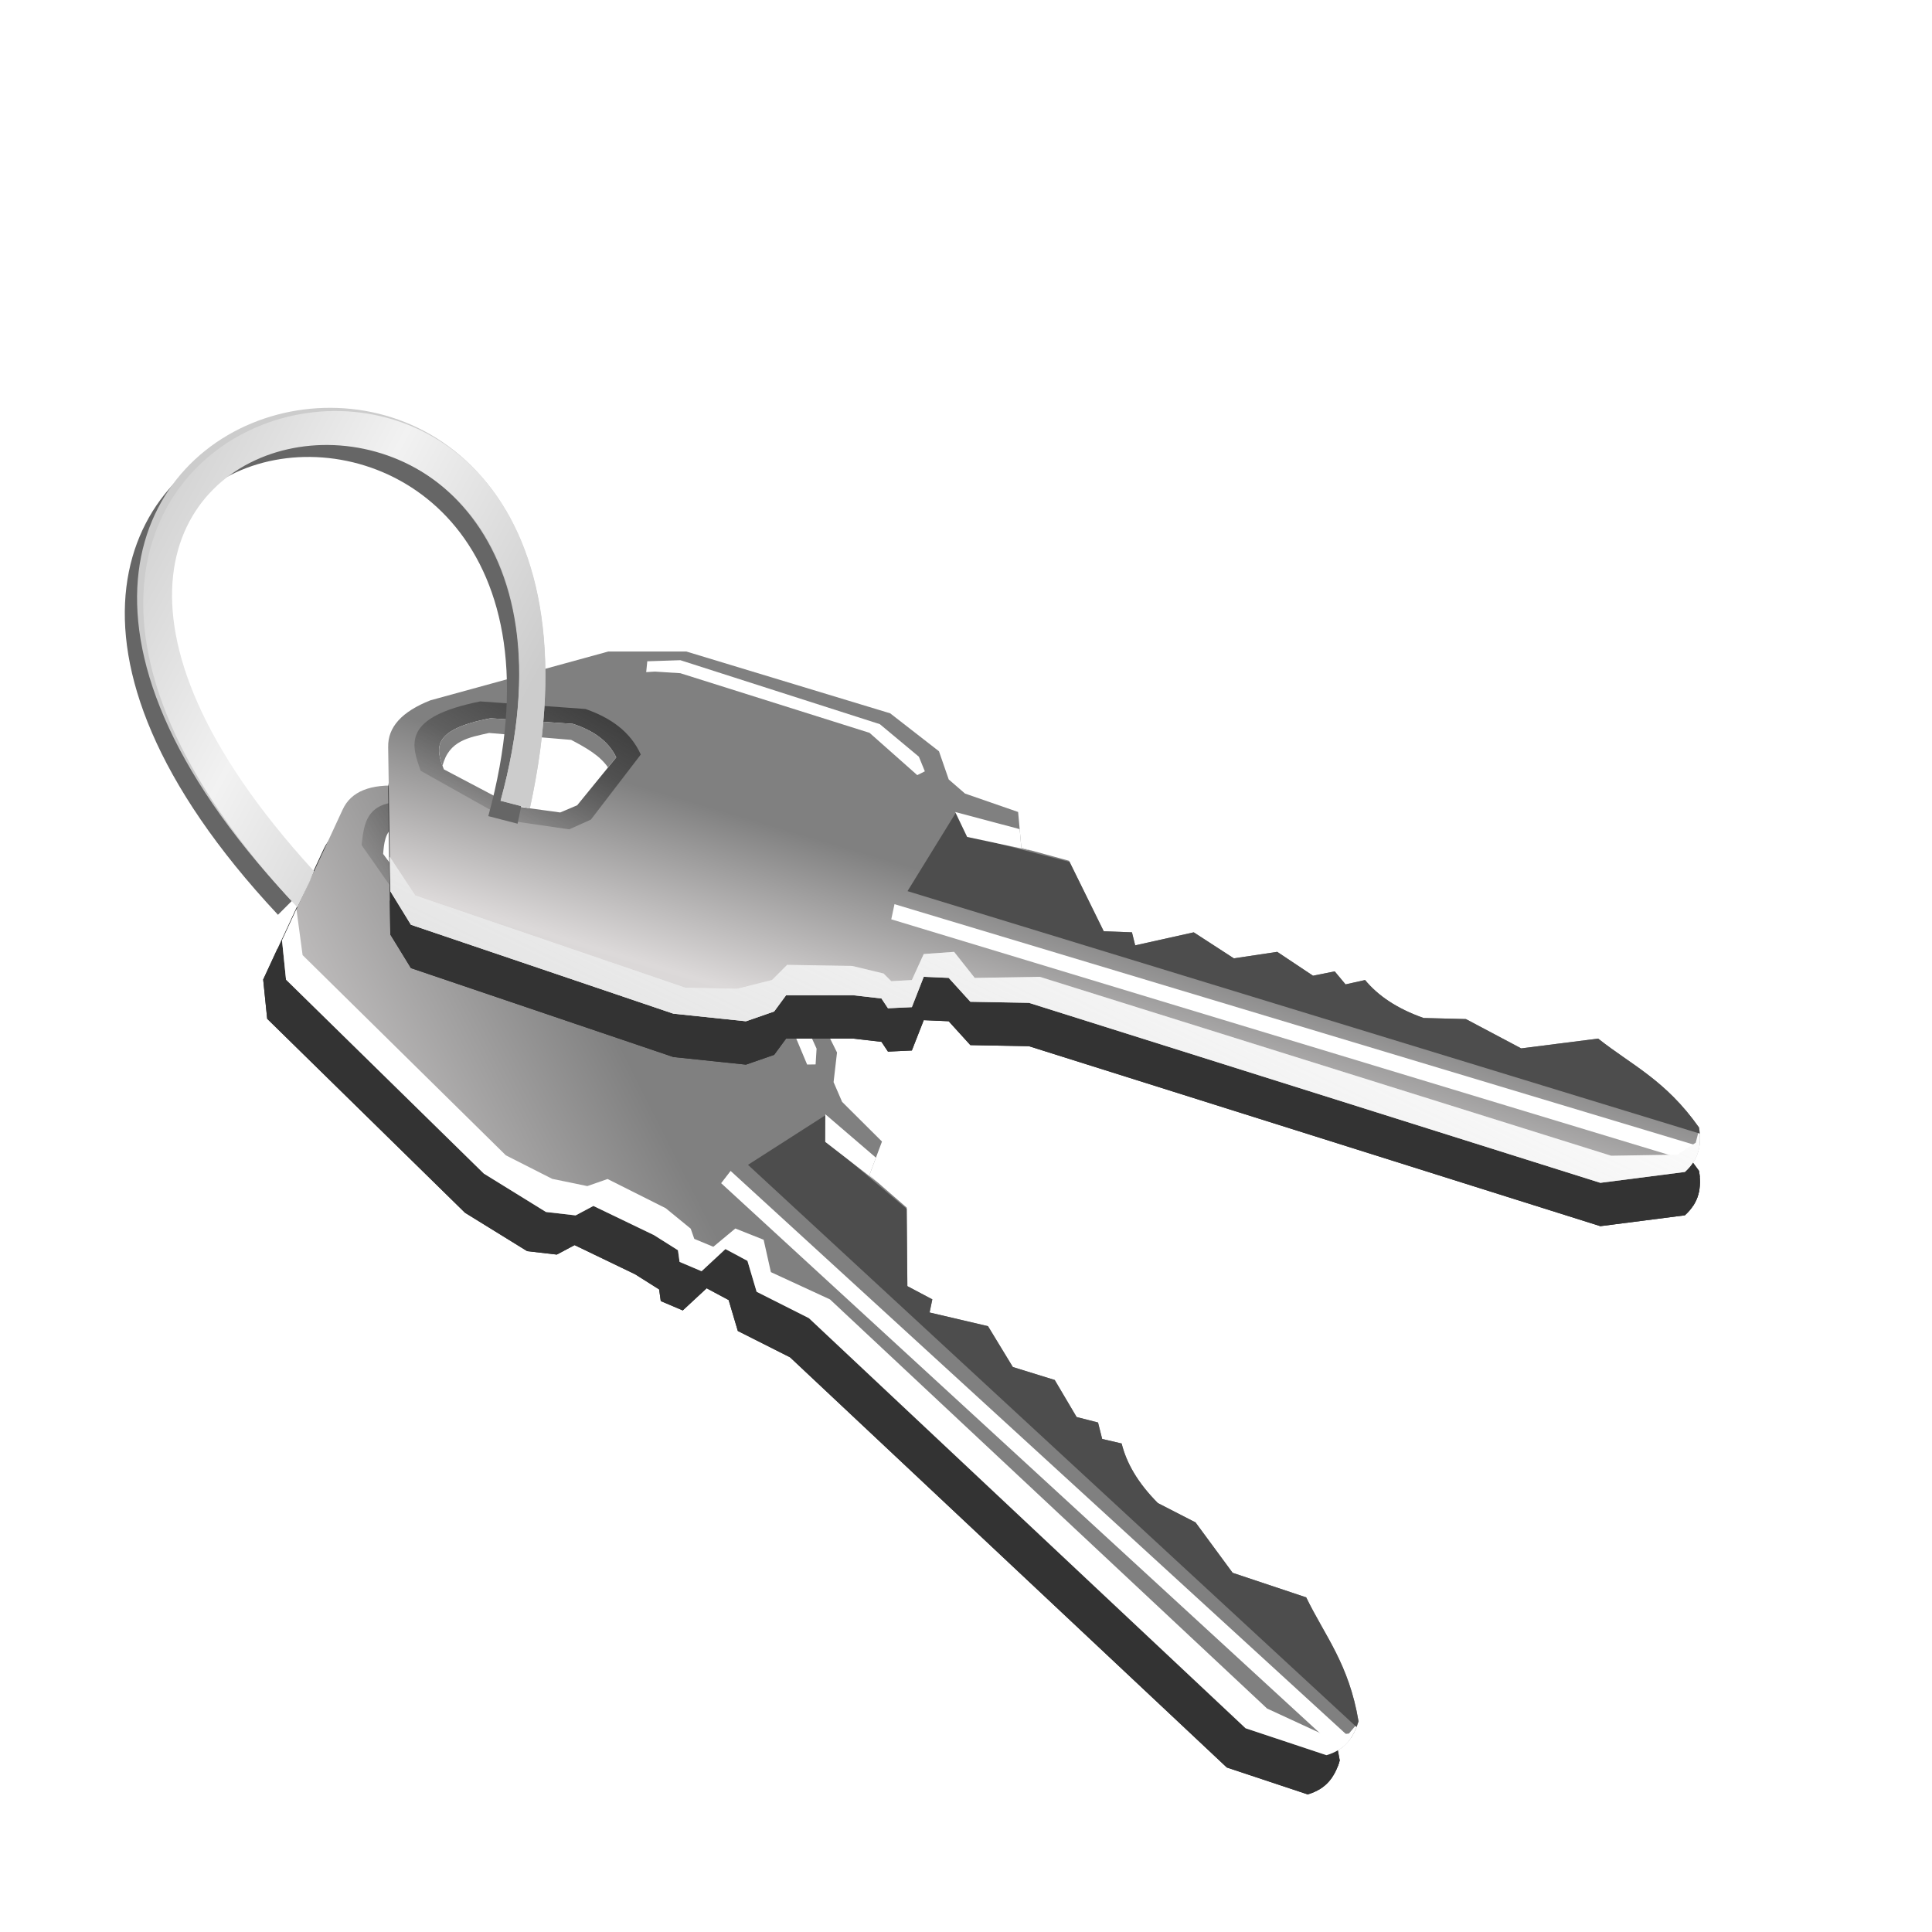 <?xml version="1.0" encoding="UTF-8" standalone="no"?>
<!-- Created with Inkscape (http://www.inkscape.org/) -->
<svg
    xmlns:inkscape="http://www.inkscape.org/namespaces/inkscape"
    xmlns:rdf="http://www.w3.org/1999/02/22-rdf-syntax-ns#"
    xmlns="http://www.w3.org/2000/svg"
    xmlns:sodipodi="http://sodipodi.sourceforge.net/DTD/sodipodi-0.dtd"
    xmlns:cc="http://creativecommons.org/ns#"
    xmlns:xlink="http://www.w3.org/1999/xlink"
    xmlns:dc="http://purl.org/dc/elements/1.1/"
    xmlns:svg="http://www.w3.org/2000/svg"
    xmlns:ns1="http://sozi.baierouge.fr"
    id="svg2"
    sodipodi:docname="New document 1"
    viewBox="0 0 900 900"
    version="1.1"
    inkscape:version="0.48.3.1 r9886"
  >
  <defs
      id="defs4"
    >
    <linearGradient
        id="linearGradient3836"
        inkscape:collect="always"
      >
      <stop
          id="stop3838"
          style="stop-color:#333333"
          offset="0"
      />
      <stop
          id="stop3840"
          style="stop-color:#333333;stop-opacity:0"
          offset="1"
      />
    </linearGradient
    >
    <linearGradient
        id="linearGradient3798"
      >
      <stop
          id="stop3800"
          style="stop-color:#c4c4c4"
          offset="0"
      />
      <stop
          id="stop3834"
          style="stop-color:#dcd9d9"
          offset=".5"
      />
      <stop
          id="stop3802"
          style="stop-color:#808080"
          offset="1"
      />
    </linearGradient
    >
    <linearGradient
        id="linearGradient3830"
        y2="526.55"
        gradientUnits="userSpaceOnUse"
        x2="218.68"
        y1="425.53"
        x1="29.505"
        inkscape:collect="always"
      >
      <stop
          id="stop3826"
          style="stop-color:#cccccc"
          offset="0"
      />
      <stop
          id="stop3832"
          style="stop-color:#f2f2f2"
          offset=".5"
      />
      <stop
          id="stop3828"
          style="stop-color:#cccccc"
          offset="1"
      />
    </linearGradient
    >
    <filter
        id="filter3884"
        inkscape:collect="always"
      >
      <feGaussianBlur
          id="feGaussianBlur3886"
          stdDeviation="6.44"
          inkscape:collect="always"
      />
    </filter
    >
    <filter
        id="filter4010"
        inkscape:collect="always"
      >
      <feGaussianBlur
          id="feGaussianBlur4012"
          stdDeviation="3.144"
          inkscape:collect="always"
      />
    </filter
    >
    <linearGradient
        id="linearGradient4038"
        y2="397.95"
        xlink:href="#linearGradient3836"
        gradientUnits="userSpaceOnUse"
        x2="218.7"
        gradientTransform="translate(0 152.36)"
        y1="308.05"
        x1="270.87"
        inkscape:collect="always"
    />
    <linearGradient
        id="linearGradient4046"
        y2="373.71"
        xlink:href="#linearGradient3798"
        gradientUnits="userSpaceOnUse"
        x2="323.21"
        gradientTransform="translate(0 152.36)"
        y1="523.21"
        x1="278.8"
        inkscape:collect="always"
    />
    <linearGradient
        id="linearGradient4061"
        y2="432.13"
        gradientUnits="userSpaceOnUse"
        x2="346.48"
        y1="982.66"
        x1="80.812"
        inkscape:collect="always"
      >
      <stop
          id="stop4057"
          style="stop-color:#b3b3b3"
          offset="0"
      />
      <stop
          id="stop4059"
          style="stop-color:#b3b3b3;stop-opacity:0"
          offset="1"
      />
    </linearGradient
    >
    <linearGradient
        id="linearGradient4087"
        y2="397.95"
        xlink:href="#linearGradient3836"
        gradientUnits="userSpaceOnUse"
        x2="218.7"
        gradientTransform="matrix(.901 .434 -.434 .901 147.72 137.53)"
        y1="308.05"
        x1="270.87"
        inkscape:collect="always"
    />
    <linearGradient
        id="linearGradient4095"
        y2="373.71"
        xlink:href="#linearGradient3798"
        gradientUnits="userSpaceOnUse"
        x2="323.21"
        gradientTransform="matrix(.901 .434 -.434 .901 147.72 137.53)"
        y1="651.3"
        x1="110.64"
        inkscape:collect="always"
    />
  </defs
  >
  <sodipodi:namedview
      id="base"
      bordercolor="#666666"
      inkscape:pageshadow="2"
      inkscape:window-y="25"
      pagecolor="#ffffff"
      inkscape:window-height="820"
      inkscape:window-maximized="1"
      inkscape:zoom="0.49497475"
      inkscape:window-x="0"
      showgrid="false"
      borderopacity="1.0"
      inkscape:current-layer="layer1"
      inkscape:cx="234.9335"
      inkscape:cy="535.32848"
      inkscape:window-width="1600"
      inkscape:pageopacity="0.0"
      inkscape:document-units="px"
  />
  <g
      id="layer1"
      inkscape:label="Layer 1"
      inkscape:groupmode="layer"
      transform="translate(0 -152.36)"
    >
    <g
        id="g4097"
      >
      <g
          id="g3910"
          style="filter:url(#filter3884);fill:#333333"
          transform="matrix(.901 .434 -.434 .901 205.07 18.463)"
        >
        <path
            id="path3912"
            style="fill:#333333"
            d="m180.82 347.95 1.01 67.175 9.596 15.657 122.23 41.416 33.84 3.535 13.132-4.546 5.556-7.576h31.315l13.132 1.515 3.03 4.546 11.112-0.505 5.556-14.142 11.617 0.505 10.102 11.112 27.274 0.505 266.18 83.843 39.396-5.051c6.776-6.138 7.837-13.229 6.566-20.708-15.657-22.167-31.315-29.001-46.972-41.416l-35.86 4.546-25.759-13.637-19.698-0.505c-12.657-4.466-21.347-10.52-27.274-17.678l-9.091 2.02-5.051-6.061-10.102 2.02-16.668-11.112-20.203 3.03-18.688-12.122-27.274 6.061-1.515-6.061-13.132-0.505-16.162-32.83-22.223-6.061-1.515-16.668-24.749-8.586-7.576-6.566-4.546-13.132-22.728-17.678-94.954-28.789h-36.365l-82.833 22.728c-13.272 5.228-19.894 12.45-19.698 21.718z"
            sodipodi:nodetypes="ccccccccccccccccccccccccccccccccccccccccccc"
            inkscape:connector-curvature="0"
            transform="translate(0 152.36)"
        />
        <path
            id="path3914"
            style="fill:#333333"
            inkscape:connector-curvature="0"
            d="m181.56 399.12 0.25 16 9.625 15.656 122.22 41.406 33.844 3.562 13.125-4.562 5.562-7.562h31.312l13.125 1.5 3.031 4.562 11.125-0.531 5.531-14.125 11.625 0.5 10.094 11.125 27.281 0.5 266.19 83.84 39.375-5.062c6.56-5.942 7.771-12.784 6.688-20l-1.625 6.375-8.594 5.562-30.812 0.5-266.16-83.344-30.312 0.5-9.594-12.125-14.156 1-5.531 12.125-9.594 0.531-3.58-3.56-14.62-3.53-30.312-0.5-7.062 7.062-16.188 4.062-24.219-0.5-125.78-42.938-11.875-18.031z"
            transform="translate(0 152.36)"
        />
        <path
            id="path3916"
            style="fill:#333333"
            inkscape:connector-curvature="0"
            d="m416.69 421.19-1.5 7.062 373.59 113.16c1.54-2.38 2.43-4.85 2.84-7.41l-374.93-112.81z"
            transform="translate(0 152.36)"
        />
        <path
            id="path3918"
            style="fill:#333333"
            inkscape:connector-curvature="0"
            d="m445.47 378.25-22.72 36.87 369.06 112.94c-0.079-0.932-0.183-1.898-0.344-2.844-15.657-22.167-31.343-28.991-47-41.406l-35.844 4.562-25.75-13.656-19.719-0.5c-12.657-4.466-21.322-10.529-27.25-17.688l-9.094 2.031-5.062-6.062-10.094 2.031-16.688-11.125-20.188 3.031-18.688-12.125-27.281 6.062-1.5-6.062-13.156-0.5-15.9-32.28-47.22-12.15-5.56-11.13z"
            transform="translate(0 152.36)"
        />
        <path
            id="path3920"
            style="fill:#333333"
            inkscape:connector-curvature="0"
            d="m444.97 378.25 5.562 11.625 30.531 6.5-5.281-1.438l-0.78-8.69-30.031-8z"
            transform="translate(0 152.36)"
        />
        <path
            id="path3922"
            style="fill:#333333"
            inkscape:connector-curvature="0"
            d="m301.53 308.05 15.405-0.505 92.934 29.8 18.183 15.152 2.778 6.819-3.535 1.768-22.223-19.698-88.136-27.779-11.869-0.758-4.041 0.253z"
            transform="translate(0 152.36)"
        />
        <path
            id="path3924"
            style="fill:#333333"
            d="m298.5 351.49-23.234 30.305-10.102 4.546-27.779-4.041-41.416-23.234c-4.535-12.555-8.494-25.036 27.779-32.325l48.992 3.535c11.602 4.055 20.876 10.439 25.759 21.213z"
            sodipodi:nodetypes="cccccccc"
            inkscape:connector-curvature="0"
            transform="translate(0 152.36)"
        />
        <path
            id="path3926"
            d="m287.07 505.18-18.195 22.314-7.911 3.347-21.755-2.975-32.435-17.108c-3.551-9.245-6.652-18.435 21.755-23.802l38.369 2.603c9.086 2.986 16.349 7.686 20.173 15.62z"
            sodipodi:nodetypes="cccccccc"
            style="fill:#333333"
            inkscape:connector-curvature="0"
        />
      </g
      >
      <path
          id="path3930"
          sodipodi:nodetypes="ccccccccccccccccccccccccccccccccccccccccccc"
          style="fill:url(#linearGradient4095)"
          inkscape:connector-curvature="0"
          d="m159.63 529.48-28.241 60.959 1.851 18.271 92.146 90.356 28.953 17.871 13.804 1.603 8.293-4.415 28.212 13.589 11.173 7.064 0.758 5.41 10.23 4.367 11.143-10.33 10.247 5.496 4.279 14.395 24.353 12.291 203.42 191.05 37.685 12.546c8.769-2.589 12.802-8.517 14.902-15.807-4.487-26.765-15.627-39.717-24.346-57.697l-34.28-11.467-17.289-23.464-17.527-9.003c-9.465-9.517-14.667-18.741-16.901-27.762l-9.067-2.125-1.92-7.652-9.977-2.563-10.194-17.244-19.517-6.037-11.576-19.031-27.202-6.375 1.265-6.118-11.612-6.154-0.314-36.591-17.392-15.105 5.868-15.674-18.571-18.476-3.976-9.203 1.603-13.804-12.805-25.79-73.054-67.144-32.763-15.781-84.49-15.469c-14.226-1.05-23.326 2.583-27.171 11.019z"
      />
      <path
          id="path3932"
          style="fill:#ffffff"
          inkscape:connector-curvature="0"
          d="m138.09 575.9-6.718 14.523 1.877 18.282 92.142 90.342 28.945 17.896 13.805 1.585 8.293-4.399 28.21 13.588 11.174 7.047 0.751 5.426 10.253 4.349 11.113-10.325 10.256 5.495 4.266 14.403 24.362 12.289 203.43 191.05 37.671 12.526c8.489-2.507 12.549-8.145 14.704-15.116l-4.231 5.038-10.156 1.282-27.977-12.921-203.62-190.59-27.526-12.704-3.381-15.087-13.188-5.242-10.245 8.523-8.874-3.685-1.664-4.756-11.644-9.528-27.092-13.605-9.428 3.298-16.347-3.365-21.602-10.96-94.687-93.268-2.874-21.398z"
      />
      <path
          id="path3934"
          style="fill:#ffffff"
          inkscape:connector-curvature="0"
          d="m340.35 697.82-4.416 5.712 287.48 264.07c2.417-1.471 4.293-3.309 5.776-5.438l-288.84-264.34z"
      />
      <path
          id="path3936"
          style="fill:#4d4d4d"
          inkscape:connector-curvature="0"
          d="m384.91 671.62-36.47 23.363 283.49 261.91c0.333-0.874 0.659-1.79 0.924-2.711-4.487-26.765-15.657-39.72-24.375-57.7l-34.273-11.444-17.273-23.478-17.548-9.008c-9.465-9.517-14.641-18.739-16.875-27.761l-9.074-2.116-1.93-7.659-9.975-2.55-10.206-17.265-19.503-6.03-11.574-19.033-27.209-6.377 1.28-6.113-11.636-6.16-0.322-35.986-37.266-31.443-0.184-12.437z"
      />
      <path
          id="path3938"
          style="fill:#ffffff"
          inkscape:connector-curvature="0"
          d="m384.46 671.41-0.033 12.887 24.686 19.105-4.134-3.587 3.066-8.166-23.584-20.24z"
      />
      <path
          id="path3940"
          style="fill:#ffffff"
          inkscape:connector-curvature="0"
          d="m285.7 545.91 14.098 6.23 70.795 67.177 9.806 21.542-0.456 7.348-3.952 0.058-11.474-27.391-67.349-63.275-10.365-5.833-3.75-1.526z"
      />
      <path
          id="path3942"
          sodipodi:nodetypes="cccccccc"
          style="fill:url(#linearGradient4087)"
          inkscape:connector-curvature="0"
          d="m264.12 583.73-34.083 17.22-11.073-0.288-23.274-15.695-27.231-38.905c1.363-13.279 3.212-26.242 39.055-17.067l42.604 24.446c8.693 8.688 14.278 18.464 14.001 30.29z"
      />
      <path
          id="path3944"
          d="m253.24 579.97-26.076 12.207-8.58-0.418-18.309-12.122-21.798-29.489c0.812-9.87 2.006-19.495 29.929-12.003l33.438 18.996c6.891 6.633 11.394 14.02 11.396 22.827z"
          sodipodi:nodetypes="cccccccc"
          style="fill:#ffffff"
          inkscape:connector-curvature="0"
      />
      <g
          id="g3854"
          style="filter:url(#filter3884);fill:#333333"
          transform="translate(-0 20.203)"
        >
        <path
            id="path3856"
            style="fill:#333333"
            d="m180.82 347.95 1.01 67.175 9.596 15.657 122.23 41.416 33.84 3.535 13.132-4.546 5.556-7.576h31.315l13.132 1.515 3.03 4.546 11.112-0.505 5.556-14.142 11.617 0.505 10.102 11.112 27.274 0.505 266.18 83.843 39.396-5.051c6.776-6.138 7.837-13.229 6.566-20.708-15.657-22.167-31.315-29.001-46.972-41.416l-35.86 4.546-25.759-13.637-19.698-0.505c-12.657-4.466-21.347-10.52-27.274-17.678l-9.091 2.02-5.051-6.061-10.102 2.02-16.668-11.112-20.203 3.03-18.688-12.122-27.274 6.061-1.515-6.061-13.132-0.505-16.162-32.83-22.223-6.061-1.515-16.668-24.749-8.586-7.576-6.566-4.546-13.132-22.728-17.678-94.954-28.789h-36.365l-82.833 22.728c-13.272 5.228-19.894 12.45-19.698 21.718z"
            sodipodi:nodetypes="ccccccccccccccccccccccccccccccccccccccccccc"
            transform="translate(0 152.36)"
            inkscape:connector-curvature="0"
        />
        <path
            id="path3858"
            d="m181.56 399.12 0.25 16 9.625 15.656 122.22 41.406 33.844 3.562 13.125-4.562 5.562-7.562h31.312l13.125 1.5 3.031 4.562 11.125-0.531 5.531-14.125 11.625 0.5 10.094 11.125 27.281 0.5 266.19 83.84 39.375-5.062c6.56-5.942 7.771-12.784 6.688-20l-1.625 6.375-8.594 5.562-30.812 0.5-266.16-83.344-30.312 0.5-9.594-12.125-14.156 1-5.531 12.125-9.594 0.531-3.58-3.56-14.62-3.53-30.312-0.5-7.062 7.062-16.188 4.062-24.219-0.5-125.78-42.938-11.875-18.031z"
            style="fill:#333333"
            transform="translate(0 152.36)"
            inkscape:connector-curvature="0"
        />
        <path
            id="path3860"
            d="m416.69 421.19-1.5 7.062 373.59 113.16c1.54-2.38 2.43-4.85 2.84-7.41l-374.93-112.81z"
            style="fill:#333333"
            transform="translate(0 152.36)"
            inkscape:connector-curvature="0"
        />
        <path
            id="path3862"
            d="m445.47 378.25-22.72 36.87 369.06 112.94c-0.079-0.932-0.183-1.898-0.344-2.844-15.657-22.167-31.343-28.991-47-41.406l-35.844 4.562-25.75-13.656-19.719-0.5c-12.657-4.466-21.322-10.529-27.25-17.688l-9.094 2.031-5.062-6.062-10.094 2.031-16.688-11.125-20.188 3.031-18.688-12.125-27.281 6.062-1.5-6.062-13.156-0.5-15.9-32.28-47.22-12.15-5.56-11.13z"
            style="fill:#333333"
            transform="translate(0 152.36)"
            inkscape:connector-curvature="0"
        />
        <path
            id="path3864"
            d="m444.97 378.25 5.562 11.625 30.531 6.5-5.281-1.438l-0.78-8.69-30.031-8z"
            style="fill:#333333"
            transform="translate(0 152.36)"
            inkscape:connector-curvature="0"
        />
        <path
            id="path3866"
            d="m301.53 308.05 15.405-0.505 92.934 29.8 18.183 15.152 2.778 6.819-3.535 1.768-22.223-19.698-88.136-27.779-11.869-0.758-4.041 0.253z"
            style="fill:#333333"
            transform="translate(0 152.36)"
            inkscape:connector-curvature="0"
        />
        <path
            id="path3868"
            style="fill:#333333"
            d="m298.5 351.49-23.234 30.305-10.102 4.546-27.779-4.041-41.416-23.234c-4.535-12.555-8.494-25.036 27.779-32.325l48.992 3.535c11.602 4.055 20.876 10.439 25.759 21.213z"
            sodipodi:nodetypes="cccccccc"
            transform="translate(0 152.36)"
            inkscape:connector-curvature="0"
        />
        <path
            id="path3870"
            sodipodi:nodetypes="cccccccc"
            style="fill:#333333"
            inkscape:connector-curvature="0"
            d="m287.07 505.18-18.195 22.314-7.911 3.347-21.755-2.975-32.435-17.108c-3.551-9.245-6.652-18.435 21.755-23.802l38.369 2.603c9.086 2.986 16.349 7.686 20.173 15.62z"
        />
      </g
      >
      <path
          id="path2998"
          d="m180.82 500.31 1.01 67.175 9.596 15.657 122.23 41.416 33.84 3.535 13.132-4.546 5.556-7.576h31.315l13.132 1.515 3.03 4.546 11.112-0.505 5.556-14.142 11.617 0.505 10.102 11.112 27.274 0.505 266.18 83.843 39.396-5.051c6.776-6.138 7.837-13.229 6.566-20.708-15.657-22.167-31.315-29.001-46.972-41.416l-35.86 4.546-25.759-13.637-19.698-0.505c-12.657-4.466-21.347-10.52-27.274-17.678l-9.091 2.02-5.051-6.061-10.102 2.02-16.668-11.112-20.203 3.03-18.688-12.122-27.274 6.061-1.515-6.061-13.132-0.505-16.162-32.83-22.223-6.061-1.515-16.668-24.749-8.586-7.576-6.566-4.546-13.132-22.728-17.678-94.954-28.789h-36.365l-82.833 22.728c-13.272 5.228-19.894 12.45-19.698 21.718z"
          sodipodi:nodetypes="ccccccccccccccccccccccccccccccccccccccccccc"
          style="fill:url(#linearGradient4046)"
          inkscape:connector-curvature="0"
      />
      <path
          id="path3000"
          d="m181.56 551.49 0.25 16 9.625 15.656 122.22 41.406 33.844 3.562 13.125-4.562 5.562-7.562h31.312l13.125 1.5 3.031 4.562 11.125-0.531 5.531-14.125 11.625 0.5 10.094 11.125 27.281 0.5 266.19 83.844 39.375-5.062c6.56-5.942 7.771-12.784 6.688-20l-1.625 6.375-8.594 5.562-30.812 0.5-266.16-83.344-30.312 0.5-9.594-12.125-14.156 1-5.531 12.125-9.594 0.531-3.562-3.562-14.625-3.531-30.312-0.5-7.062 7.062-16.188 4.062-24.219-0.5-125.78-42.938-11.875-18.031z"
          style="fill:#ffffff"
          inkscape:connector-curvature="0"
      />
      <path
          id="path3002"
          d="m416.69 573.55-1.5 7.062 373.59 113.16c1.539-2.374 2.432-4.844 2.844-7.406l-374.93-112.81z"
          style="fill:#ffffff"
          inkscape:connector-curvature="0"
      />
      <path
          id="path3004"
          d="m445.47 530.61-22.719 36.875 369.06 112.94c-0.079-0.932-0.183-1.898-0.344-2.844-15.657-22.167-31.343-28.991-47-41.406l-35.844 4.562-25.75-13.656-19.719-0.5c-12.657-4.466-21.322-10.529-27.25-17.688l-9.094 2.031-5.062-6.062-10.094 2.031-16.688-11.125-20.188 3.031-18.688-12.125-27.281 6.062-1.5-6.062-13.156-0.5-15.906-32.281-47.219-12.156-5.562-11.125z"
          style="fill:#4d4d4d"
          inkscape:connector-curvature="0"
      />
      <path
          id="path3006"
          d="m444.97 530.61 5.562 11.625 30.531 6.5-5.281-1.438-0.781-8.688-30.031-8z"
          style="fill:#ffffff"
          inkscape:connector-curvature="0"
      />
      <path
          id="path3008"
          d="m301.53 460.41 15.405-0.505 92.934 29.8 18.183 15.152 2.778 6.819-3.535 1.768-22.223-19.698-88.136-27.779-11.869-0.758-4.041 0.253z"
          style="fill:#ffffff"
          inkscape:connector-curvature="0"
      />
      <path
          id="path3010"
          d="m298.5 503.85-23.234 30.305-10.102 4.546-27.779-4.041-41.416-23.234c-4.535-12.555-8.494-25.036 27.779-32.325l48.992 3.535c11.602 4.055 20.876 10.439 25.759 21.213z"
          sodipodi:nodetypes="cccccccc"
          style="fill:url(#linearGradient4038)"
          inkscape:connector-curvature="0"
      />
      <path
          id="path3026"
          sodipodi:nodetypes="cccccccc"
          style="fill:#ffffff"
          inkscape:connector-curvature="0"
          d="m287.07 505.18-18.195 22.314-7.911 3.347-21.755-2.975-32.435-17.108c-3.551-9.245-6.652-18.435 21.755-23.802l38.369 2.603c9.086 2.986 16.349 7.686 20.173 15.62z"
      />
      <path
          id="path4048"
          d="m228.53 334.59c-26.72 5.05-25.56 13.48-22.37 22.16 2.92-11.87 12.53-13.24 21.68-15.31l38.22 3.22c6.86 3.6 13.47 7.34 17.16 12.84l3.84-4.69c-3.82-7.93-11.07-12.64-20.15-15.62l-38.38-2.6z"
          style="fill:#808080"
          transform="translate(0 152.36)"
      />
      <path
          id="path3992"
          d="m227.47 532.54c69.4-253.4-305.98-200.21-85.86 33.84l-12.12 12.12c-230.54-246.39 177.06-341.64 111.62-42.43z"
          sodipodi:nodetypes="ccccc"
          style="filter:url(#filter4010);fill:#666666"
          inkscape:connector-curvature="0"
      />
      <path
          id="path3012"
          d="m233.19 525.39c69.39-253.4-307.72-200.3-87.61 33.76l-10.381 12.211c-230.53-246.4 177.06-341.65 111.62-42.43z"
          sodipodi:nodetypes="ccccc"
          style="fill:#cccccc"
          inkscape:connector-curvature="0"
      />
      <path
          id="path3806"
          sodipodi:nodetypes="csscccc"
          style="fill:url(#linearGradient3830)"
          inkscape:connector-curvature="0"
          d="m233.19 525.39c68.889-251.56-297.29-197.36-87.262 32.43 0.122 0.133 0.443 0.236 0.367 0.401-0.947 2.04-0.707 1.767-2.093 4.939l-5.693 11.854c-230.54-246.38 173.75-345.3 108.31-46.08z"
      />
      <path
          id="path4053"
          style="fill:url(#linearGradient4061)"
          inkscape:connector-curvature="0"
          d="m181.56 551.49 0.25 16 9.625 15.656 122.22 41.406 33.844 3.562 13.125-4.562 5.562-7.562h31.312l13.125 1.5 3.031 4.562 11.125-0.531 5.531-14.125 11.625 0.5 10.094 11.125 27.281 0.5 266.19 83.844 39.375-5.062c6.56-5.942 7.771-12.784 6.688-20l-1.625 6.375-8.594 5.562-30.812 0.5-266.16-83.344-30.312 0.5-9.594-12.125-14.156 1-5.531 12.125-9.594 0.531-3.562-3.562-14.625-3.531-30.312-0.5-7.062 7.062-16.188 4.062-24.219-0.5-125.78-42.938-11.875-18.031z"
      />
    </g
    >
  </g
  >
</svg
>
